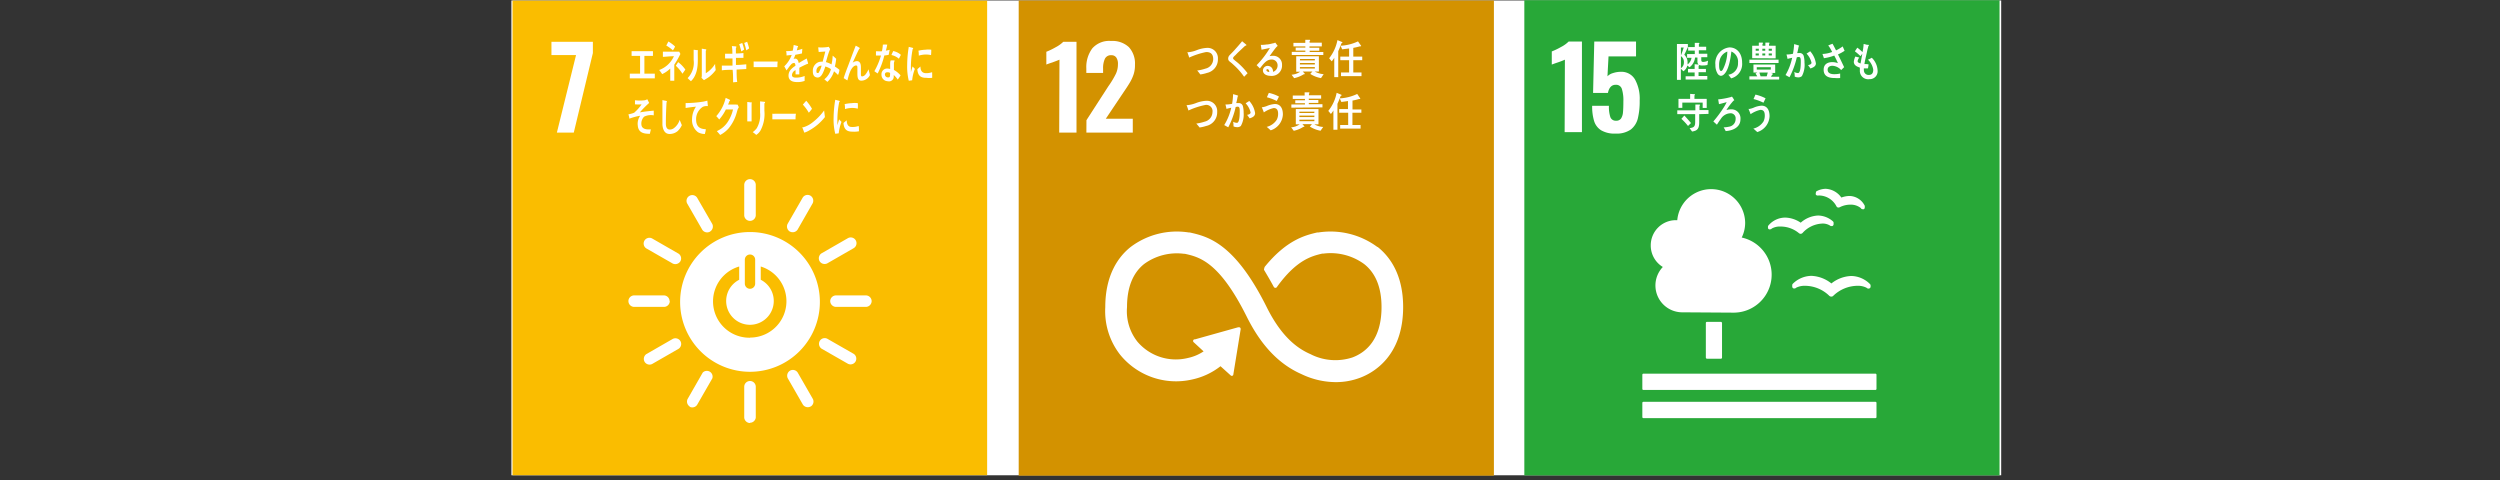 <svg id="レイヤー_1" data-name="レイヤー 1" xmlns="http://www.w3.org/2000/svg" viewBox="0 0 377.1 72.44"><rect x="0" y="0" width="377.1" height="72.44" fill="#333333" stroke="none"/><defs><style>.cls-1{fill:#fff;}.cls-2{fill:#d39200;}.cls-3{fill:#28a838;}.cls-4{fill:#fabd00;}</style></defs><rect class="cls-1" x="77.14" y="0.07" width="224.72" height="71.62"/><rect class="cls-2" x="153.66" y="0.07" width="71.68" height="71.68"/><path class="cls-1" d="M159.81,9q-.18.09-1.08.42c-.47.15-.77.26-.9.32V7.81a10.81,10.81,0,0,0,1.4-.68,4.76,4.76,0,0,0,1.15-.82h2V20h-2.61Z"/><path class="cls-1" d="M163.88,18.13l3.3-5.11.21-.3a13.6,13.6,0,0,0,.94-1.61,3.39,3.39,0,0,0,.3-1.43,1.66,1.66,0,0,0-.25-1,.85.85,0,0,0-.72-.35,1,1,0,0,0-1,.54,3.39,3.39,0,0,0-.27,1.49V11h-2.53V10.3a4.72,4.72,0,0,1,.9-3,3.39,3.39,0,0,1,2.82-1.12,3.64,3.64,0,0,1,2.7.93,3.66,3.66,0,0,1,.92,2.66A4.44,4.44,0,0,1,171,11.2a6.35,6.35,0,0,1-.56,1.23c-.21.36-.54.87-1,1.54l-2.64,3.94h4.07V20h-7Z"/><path class="cls-1" d="M207.78,37.27a11.87,11.87,0,0,0-8.94-2.2l-.18,0c-1.78.42-4.61,1.12-7.93,5.23a.18.18,0,0,1,0,.07l0,.05a.31.31,0,0,0-.06.16.33.33,0,0,0,0,.14l.08.13c.41.69.94,1.59,1.38,2.41,0,0,0,0,0,0a.29.29,0,0,0,.25.16.33.33,0,0,0,.2-.08l.06-.09c2.94-4.07,5.25-4.63,6.82-5l.19,0a8.58,8.58,0,0,1,6.12,1.58c1.74,1.37,2.62,3.55,2.62,6.49,0,4.92-2.39,6.85-4.4,7.6a8.25,8.25,0,0,1-6.12-.4l-.13-.07c-1.71-.74-4.27-2.29-6.67-7.12-4.85-9.73-8.91-10.65-11.59-11.26l-.14,0a11.57,11.57,0,0,0-8.8,2.19c-1.75,1.39-3.82,4.09-3.82,9.07a10.7,10.7,0,0,0,2.22,7.15,10.86,10.86,0,0,0,10.89,3.76,10.45,10.45,0,0,0,4.27-2l1.53,1.38a.24.24,0,0,0,.35,0,.23.23,0,0,0,.06-.16v0l1.1-6.78v-.08a.27.27,0,0,0-.08-.18.27.27,0,0,0-.16-.06h-.12l-6.5,1.82-.11,0a.33.33,0,0,0-.13.07.26.26,0,0,0,0,.36l.08.07L181.55,53a6.76,6.76,0,0,1-2.38,1,7.6,7.6,0,0,1-7.6-2.46l0,0A7.4,7.4,0,0,1,170,46.33c0-2.94.86-5.13,2.57-6.5a8.36,8.36,0,0,1,6-1.55l.14,0c2.2.49,5.21,1.18,9.36,9.51,2.16,4.33,4.86,7.16,8.26,8.65a12,12,0,0,0,5.17,1.2,10.23,10.23,0,0,0,3.6-.64c2-.73,6.55-3.24,6.55-10.69,0-5-2.1-7.68-3.87-9.08"/><path class="cls-1" d="M182.06,11a5.37,5.37,0,0,1-1,.23c-.16-.2-.31-.41-.48-.59a6.86,6.86,0,0,0,1.25-.29A1.49,1.49,0,0,0,183,8.93c0-.81-.42-1.08-1.06-1.08a11.36,11.36,0,0,0-2.57.84c0-.09-.26-.78-.26-.81s.08,0,.11,0a4.57,4.57,0,0,0,1.31-.32,4.93,4.93,0,0,1,1.6-.34,1.56,1.56,0,0,1,1.58,1.68A2.08,2.08,0,0,1,182.06,11Z"/><path class="cls-1" d="M187.66,11.58a10.08,10.08,0,0,0-1.58-1.79,5.72,5.72,0,0,0-.46-.4,1.43,1.43,0,0,1-.26-.23.51.51,0,0,1-.1-.34.73.73,0,0,1,.24-.52c.25-.27.52-.52.76-.8s.75-.83,1.1-1.28l.46.38.18.15a.11.11,0,0,1,0,.06c0,.08-.11.1-.17.08l-1.06,1c-.15.14-.28.29-.43.44a2,2,0,0,0-.21.2.38.38,0,0,0-.13.25.22.22,0,0,0,.1.18c.22.21.47.39.69.58a10.57,10.57,0,0,1,1.4,1.51C188,11.22,187.85,11.41,187.66,11.58Z"/><path class="cls-1" d="M191.64,11.44c-.44,0-1.14-.18-1.14-.83a.71.71,0,0,1,.75-.67.78.78,0,0,1,.73.56,1.27,1.27,0,0,1,.05.34,1,1,0,0,0,.68-.92.87.87,0,0,0-.92-.94c-.8,0-1.26.74-1.75,1.34l-.49-.49a13.08,13.08,0,0,0,2-2.6c-.42.1-.84.18-1.26.27l-.11-.73h.16a5.36,5.36,0,0,0,.7-.06c.32,0,.65-.1,1-.18.11,0,.22-.07.33-.1l.36.49-.16.14a4.62,4.62,0,0,0-.34.41c-.25.33-.49.67-.73,1a2,2,0,0,1,.48-.05,1.31,1.31,0,0,1,1.4,1.38A1.55,1.55,0,0,1,191.64,11.44Zm-.45-1c-.1,0-.16,0-.16.16s.3.26.43.26C191.44,10.68,191.38,10.44,191.19,10.44Z"/><path class="cls-1" d="M199.26,11.78a4.41,4.41,0,0,1-1.62-.63l.32-.36h-1.45l.31.33a.08.08,0,0,1-.07.08l-.09,0a4.44,4.44,0,0,1-1.45.59l-.39-.52a2.51,2.51,0,0,0,1.29-.45h-.59V8.49h3.42v2.3h-.63a3.31,3.31,0,0,0,1.35.4ZM194.85,8.3V7.82h2.05V7.63h-1.46V7.18h1.46V7h-1.8V6.47h1.79V6l.65,0a.09.09,0,0,1,.09.08.12.12,0,0,1-.09.1v.26h1.84V7h-1.86v.2H199v.45h-1.45v.19h2.06V8.3Zm3.48.6h-2.24v.21h2.24Zm0,.6h-2.25v.22h2.25Zm0,.62h-2.25v.22h2.25Z"/><path class="cls-1" d="M202.35,6.52c-.15.4-.31.81-.49,1.2v3.91h-.6V8.71a2.41,2.41,0,0,1-.39.54l-.38-.46a6.37,6.37,0,0,0,1.25-2.74l.7.29a.08.08,0,0,1,.05.07C202.49,6.48,202.39,6.51,202.35,6.52Zm1.78,2.56v1.85h1.24v.55h-3.09v-.55h1.22V9.08h-1.33V8.54h1.33V7.31l-1.05.13-.24-.54a7,7,0,0,0,2.63-.66l.48.68a.09.09,0,0,1-.09.07l-.1,0c-.33.09-.65.17-1,.23V8.54h1.35v.54Z"/><path class="cls-1" d="M181.94,19a5.58,5.58,0,0,1-1,.23,7,7,0,0,0-.49-.59,7,7,0,0,0,1.26-.29,1.51,1.51,0,0,0,1.18-1.44.94.94,0,0,0-1.06-1.08,11.36,11.36,0,0,0-2.57.84c0-.09-.27-.78-.27-.81s.08,0,.12,0a5,5,0,0,0,1.31-.32,4.93,4.93,0,0,1,1.6-.34,1.56,1.56,0,0,1,1.58,1.68A2.09,2.09,0,0,1,181.94,19Z"/><path class="cls-1" d="M187.17,19a.8.8,0,0,1-.59.18,1.17,1.17,0,0,1-.52-.12c0-.24,0-.47-.06-.7a1.19,1.19,0,0,0,.58.17c.42,0,.42-1.39.42-1.73s0-.71-.3-.71a1.67,1.67,0,0,0-.31.05,12.27,12.27,0,0,1-1.12,3.06c-.21-.1-.4-.23-.61-.33a8.49,8.49,0,0,0,1.06-2.62q-.36.07-.72.18c0-.08-.15-.65-.15-.67a0,0,0,0,1,0,0H185a4.93,4.93,0,0,0,.85-.1A10.54,10.54,0,0,0,186,14.2l.5.14.2.07s.06,0,.06.06a.1.1,0,0,1-.07.08c-.06.35-.13.7-.22,1,.11,0,.21,0,.32,0a.63.63,0,0,1,.7.52,3.66,3.66,0,0,1,.1.94A3.54,3.54,0,0,1,187.17,19Zm1.31-1.17-.37-.51c.15,0,.53-.12.53-.35a3,3,0,0,0-.75-1.39l.55-.35a3.49,3.49,0,0,1,.88,1.83C189.32,17.59,188.8,17.75,188.48,17.86Z"/><path class="cls-1" d="M191.67,19.66c-.2-.18-.39-.36-.6-.52a2.51,2.51,0,0,0,1.51-1.07,1.88,1.88,0,0,0,.21-.91c0-.54-.18-.86-.67-.86a4.37,4.37,0,0,0-1.49.66c0-.09-.29-.73-.29-.78s.06,0,.08,0a3.54,3.54,0,0,0,.65-.18,3.78,3.78,0,0,1,1.23-.31c.84,0,1.21.66,1.21,1.58A2.64,2.64,0,0,1,191.67,19.66Zm.91-4.43a8,8,0,0,0-1.48-.56l.29-.66a5.75,5.75,0,0,1,1.53.56C192.81,14.79,192.71,15,192.58,15.23Z"/><path class="cls-1" d="M199.19,19.72a4.37,4.37,0,0,1-1.61-.63l.32-.37h-1.45l.31.34a.08.08,0,0,1-.07.08l-.1,0a4.3,4.3,0,0,1-1.44.59l-.39-.52a2.61,2.61,0,0,0,1.29-.46h-.59v-2.3h3.42v2.3h-.63a3,3,0,0,0,1.34.4Zm-4.4-3.48v-.48h2.05v-.19h-1.46v-.45h1.46v-.2H195v-.51h1.79v-.48l.65,0a.08.08,0,0,1,.08.08.11.11,0,0,1-.08.1v.26h1.84v.51h-1.86v.2h1.44v.45h-1.44v.19h2.06v.48Zm3.48.6H196v.21h2.24Zm0,.6H196v.22h2.25Zm0,.61H196v.23h2.25Z"/><path class="cls-1" d="M202.23,14.46c-.15.4-.31.81-.49,1.2v3.91h-.61V16.65a2.29,2.29,0,0,1-.38.54l-.39-.46A6.28,6.28,0,0,0,201.62,14l.7.29a.09.09,0,0,1,.05.07C202.37,14.42,202.27,14.45,202.23,14.46ZM204,17v1.85h1.23v.55h-3.08v-.55h1.21V17H202v-.55h1.33V15.24c-.34.06-.7.1-1,.14l-.24-.54a6.86,6.86,0,0,0,2.63-.67l.47.69a.08.08,0,0,1-.08.07.18.18,0,0,1-.1,0,8.9,8.9,0,0,1-1,.24v1.34h1.34V17Z"/><rect class="cls-3" x="229.93" y="0.03" width="71.68" height="71.68"/><path class="cls-1" d="M236.05,9a11.17,11.17,0,0,1-1.08.42c-.48.16-.77.27-.9.32V7.76a10.53,10.53,0,0,0,1.39-.67,4.58,4.58,0,0,0,1.16-.83h2V19.93h-2.61Z"/><path class="cls-1" d="M241.51,19.65a2.53,2.53,0,0,1-1.06-1.41,7.67,7.67,0,0,1-.29-2.28h2.53a5.06,5.06,0,0,0,.22,1.72.86.86,0,0,0,.86.53.85.85,0,0,0,.75-.34,2,2,0,0,0,.29-.92q.06-.59.06-1.68a5.73,5.73,0,0,0-.23-1.86.9.9,0,0,0-.93-.62q-.92,0-1.17,1.23H240.3l.18-7.76h6.3V8.51h-4.15l-.16,3a1.81,1.81,0,0,1,.81-.48,3.88,3.88,0,0,1,1.24-.2A2.35,2.35,0,0,1,246.63,12a6,6,0,0,1,.7,3.17,10.81,10.81,0,0,1-.28,2.7A3.06,3.06,0,0,1,246,19.53a3.71,3.71,0,0,1-2.29.62A4,4,0,0,1,241.51,19.65Z"/><rect class="cls-1" x="257.31" y="48.55" width="2.44" height="5.56" rx="0.16"/><path class="cls-1" d="M282.89,56.36h-35a.17.17,0,0,0-.16.17v2.14a.16.16,0,0,0,.16.15h35a.16.16,0,0,0,.16-.15V56.53a.17.17,0,0,0-.16-.17"/><path class="cls-1" d="M282.89,60.61h-35a.16.16,0,0,0-.16.16v2.14a.16.16,0,0,0,.16.16h35a.16.16,0,0,0,.16-.16V60.77a.16.16,0,0,0-.16-.16"/><path class="cls-1" d="M276.24,42.75a5.15,5.15,0,0,0-3-1.14,4.07,4.07,0,0,0-2.81,1.19.31.31,0,0,0-.09.22v.19a.31.31,0,0,0,.1.24.29.29,0,0,0,.25.06l.06,0a.42.42,0,0,0,.18-.11,2.84,2.84,0,0,1,1.4-.29,5.3,5.3,0,0,1,3.6,1.51l0,0a.43.43,0,0,0,.31.12.38.38,0,0,0,.29-.12l0,0a5.33,5.33,0,0,1,3.61-1.51,2.84,2.84,0,0,1,1.4.29.56.56,0,0,0,.2.12.43.43,0,0,0,.2,0,.29.29,0,0,0,.22-.28v-.17a.31.31,0,0,0-.09-.22,4.07,4.07,0,0,0-2.84-1.22,5.11,5.11,0,0,0-3,1.14"/><path class="cls-1" d="M274.07,28.81a.29.29,0,0,0-.16.18l0,.12a.3.3,0,0,0,0,.26.31.31,0,0,0,.22.12s0,0,0,0a.31.31,0,0,0,.17,0,.82.82,0,0,1,.22,0,3,3,0,0,1,2.49,1.63l0,0a.35.35,0,0,0,.22.18l.11,0a.35.35,0,0,0,.18-.05h0a3.55,3.55,0,0,1,1.56-.38,2.42,2.42,0,0,1,1.6.51.33.33,0,0,0,.11.13l.12.05h.08a.35.35,0,0,0,.14,0,.38.38,0,0,0,.15-.18l0-.11s0,0,0-.08a.33.33,0,0,0,0-.15A2.64,2.64,0,0,0,279,29.56a3.68,3.68,0,0,0-1.25.24,3.06,3.06,0,0,0-2.36-1.32,2.92,2.92,0,0,0-1.31.33"/><path class="cls-1" d="M266.68,34.19v.16a.25.25,0,0,0,.14.23.28.28,0,0,0,.23,0l.05,0a.36.36,0,0,0,.16-.11,2.49,2.49,0,0,1,1.33-.3,4.32,4.32,0,0,1,2.76,1l0,0a.43.43,0,0,0,.27.1h0a.43.43,0,0,0,.28-.13l0,0a4.23,4.23,0,0,1,3.07-1.42A2.09,2.09,0,0,1,276,34a.52.52,0,0,0,.18.1.54.54,0,0,0,.13,0h.07a.3.3,0,0,0,.2-.3V33.6a.28.28,0,0,0-.1-.21,3.47,3.47,0,0,0-2.24-.88,4.22,4.22,0,0,0-2.62,1.08,4.38,4.38,0,0,0-2.33-.77A3.34,3.34,0,0,0,266.76,34a.27.27,0,0,0-.08.22"/><path class="cls-1" d="M249,37a3.79,3.79,0,0,1,3.79-3.79H253a5.13,5.13,0,0,1,10.24.39,5,5,0,0,1-.52,2.23,5.73,5.73,0,0,1-1.25,11.33l-7.65-.05h0a4.05,4.05,0,0,1-3-6.84A3.78,3.78,0,0,1,249,37Z"/><path class="cls-1" d="M261.13,11.82c-.15-.18-.28-.37-.43-.55a1.7,1.7,0,0,0,1.46-1.78,1.66,1.66,0,0,0-1-1.72c-.13,1.09-.39,2.82-1.14,3.47a.69.69,0,0,1-.45.2.71.71,0,0,1-.51-.37,2.42,2.42,0,0,1-.31-1.29,2.38,2.38,0,0,1,2.12-2.63c1.06,0,1.91.82,1.91,2.29A2.24,2.24,0,0,1,261.13,11.82Zm-1.69-2.9a2.76,2.76,0,0,0-.13.86c0,.26,0,.93.31.93.1,0,.18-.12.24-.2a6.06,6.06,0,0,0,.69-2.73A1.84,1.84,0,0,0,259.44,8.92Z"/><path class="cls-1" d="M263.88,12v-.49h1.18a3.54,3.54,0,0,0-.26-.41l.26-.16h-.57V9.73h3.28V11h-.62l.23.09s.05,0,.05.07-.07.09-.11.09l-.18.32h1.23V12Zm0-2.5V9h4.4v.5Zm.42-.72V6.9h1V6.43l.56,0a.09.09,0,0,1,.08.08.12.12,0,0,1-.09.1V6.9h.44V6.43l.55,0a.08.08,0,0,1,.08.08.11.11,0,0,1-.08.1V6.9h1V8.8Zm1-1.43h-.47v.3h.47Zm0,.71h-.48v.31h.48Zm1.81,2.08h-2.12v.36h2.12Zm-1.72.8c.05.19.12.38.17.57h.93l.16-.57Zm.88-3.59h-.44v.3h.44Zm0,.71h-.44v.31h.44Zm1-.71h-.48v.3h.48Zm0,.71h-.48v.31h.48Z"/><path class="cls-1" d="M271.8,11.48a.8.8,0,0,1-.59.19,1.11,1.11,0,0,1-.5-.12c0-.24,0-.47-.07-.7a1.21,1.21,0,0,0,.57.17c.42,0,.42-1.38.42-1.72s0-.7-.29-.7a1.06,1.06,0,0,0-.31.05,12.64,12.64,0,0,1-1.1,3c-.21-.1-.4-.23-.6-.33a8.69,8.69,0,0,0,1-2.6,5.94,5.94,0,0,0-.7.17c0-.08-.15-.65-.15-.67s0,0,0,0h.14a4.85,4.85,0,0,0,.83-.11,11.88,11.88,0,0,0,.18-1.46l.48.14.21.07s.06,0,.06.06a.1.1,0,0,1-.07.08c-.06.35-.13.7-.22,1l.31,0a.63.63,0,0,1,.69.52,3.63,3.63,0,0,1,.1.93A3.55,3.55,0,0,1,271.8,11.48Zm1.28-1.15c-.11-.18-.23-.34-.36-.52.15,0,.53-.11.53-.34a2.92,2.92,0,0,0-.75-1.38l.55-.36a3.58,3.58,0,0,1,.86,1.83C273.91,10.05,273.4,10.22,273.08,10.33Z"/><path class="cls-1" d="M277.24,8.21c.32.63.62,1.28.93,1.92l-.45.44a1.93,1.93,0,0,0-1.32-.65c-.31,0-.72.14-.72.59,0,.62.65.68,1,.68a3.8,3.8,0,0,0,.89-.1c0,.23,0,.45,0,.68a5.49,5.49,0,0,1-.81,0c-.72,0-1.68-.14-1.68-1.25,0-.9.68-1.15,1.31-1.15a2.45,2.45,0,0,1,.84.16c-.09-.22-.19-.43-.29-.64l-.26-.51a7.16,7.16,0,0,1-1.56.4c-.07-.22-.15-.43-.22-.64a4.58,4.58,0,0,0,1.46-.3,6.16,6.16,0,0,0-.5-.87.1.1,0,0,1-.07-.08.06.06,0,0,1,.05-.06c.19-.09.39-.16.58-.23.19.32.35.65.53,1a5.69,5.69,0,0,0,1-.6l.29.66A6.23,6.23,0,0,1,277.24,8.21Z"/><path class="cls-1" d="M256.31,17.22V18.4c0,1-.26,1.32-1.08,1.44l-.37-.51c.59-.09.84-.18.84-.94,0-.39,0-.78,0-1.17H253v-.58h2.73v-.87l.62,0a.08.08,0,0,1,.09.08.12.12,0,0,1-.09.1v.65h1.36v.58Zm.52-.94v-.8h-3.07v.79h-.58V14.91h1.76v-.75l.65.05a.07.07,0,0,1,.08.08.11.11,0,0,1-.08.09v.53h1.85v1.37ZM254.62,19a8,8,0,0,0-1-1.07c.15-.16.29-.34.45-.5.34.36.67.74,1,1.13Z"/><path class="cls-1" d="M260.3,19.77a2.69,2.69,0,0,0-.28-.5s0,0,0-.06,0,0,0,0a4.17,4.17,0,0,0,.78-.1,1.15,1.15,0,0,0,1-1.17.76.76,0,0,0-.86-.85,1.78,1.78,0,0,0-1.38.86c-.21.28-.4.57-.58.86l-.54-.49A18.28,18.28,0,0,0,260,16.22a5.9,5.9,0,0,0,.45-.82l-.41.12c-.25.06-.5.14-.75.19l-.12-.72a11.26,11.26,0,0,0,1.72-.3,1.52,1.52,0,0,0,.36-.12,4.22,4.22,0,0,1,.34.53c0,.06-.07.08-.1.08a10.54,10.54,0,0,0-1.08,1.42,2.69,2.69,0,0,1,.69-.11,1.36,1.36,0,0,1,1.43,1.5C262.53,19.3,261.21,19.72,260.3,19.77Z"/><path class="cls-1" d="M265.07,19.92c-.2-.17-.39-.36-.6-.52A2.52,2.52,0,0,0,266,18.33a2,2,0,0,0,.2-.9c0-.55-.17-.86-.66-.86a4.29,4.29,0,0,0-1.49.66c0-.1-.29-.73-.29-.79s.05,0,.07,0a3.16,3.16,0,0,0,.65-.18,3.55,3.55,0,0,1,1.23-.32c.84,0,1.21.67,1.21,1.59A2.61,2.61,0,0,1,265.07,19.92Zm.92-4.43a7.21,7.21,0,0,0-1.49-.55c.1-.22.2-.44.29-.67a6.12,6.12,0,0,1,1.53.56C266.21,15.06,266.11,15.28,266,15.49Z"/><path class="cls-1" d="M257.55,9.8a3,3,0,0,1-.73.08,1.12,1.12,0,0,1-.51-.08.1.1,0,0,1-.09.11v.49h1.1v.49h-1.11v.57h1.32V12h-3.27v-.5h1.36v-.57h-1V10.4h1V9.68l.6.06a.58.58,0,0,1-.18-.48V8.68h-.36a2.09,2.09,0,0,1-.83,1.47l-.34-.27a1.38,1.38,0,0,1-.59.87l-.38-.39v1.69h-.59V6.64h1.65v.48c-.18.38-.35.76-.54,1.14a1.54,1.54,0,0,1,.49,1.23,1.64,1.64,0,0,1,0,.23,1.52,1.52,0,0,0,.6-1h-.67V8.16h1.16V7.63h-1V7.1h1V6.47l.62,0a.08.08,0,0,1,.08.07.11.11,0,0,1-.08.11v.4h1.1v.53h-1.11v.53h1.28v.52h-.91V9c0,.29.09.34.31.34a1.75,1.75,0,0,0,.71-.19Zm-4-2.63V8.38c.15-.4.3-.8.42-1.21Zm0,1.28v1.83A1,1,0,0,0,254,9.4,1.07,1.07,0,0,0,253.53,8.45Z"/><path class="cls-1" d="M282,11.94a1.26,1.26,0,0,1-1.46-1.3c0-.15,0-.29,0-.44-.38-.14-.9-.31-.91-.88a2.4,2.4,0,0,1,.23-.79c.2.05.4.11.6.15a1.14,1.14,0,0,0-.26.54c0,.22.3.31.45.35.08-.49.18-1,.26-1.46-.1.12-.18.24-.27.36a9.66,9.66,0,0,0-.85-.73c.12-.18.24-.37.37-.55a7.23,7.23,0,0,1,.78.67,7.28,7.28,0,0,0,.17-1.23,4.77,4.77,0,0,1,.51.13l.21,0a.08.08,0,0,1,.07.08.23.23,0,0,1-.1.16c0,.14-.06.28-.1.42-.06.29-.12.58-.19.87-.1.45-.21.91-.28,1.37.21,0,.42,0,.63.06l-.09.59a4.21,4.21,0,0,1-.62,0,1.18,1.18,0,0,0,0,.27.69.69,0,0,0,.76.72c.45,0,.65-.28.65-.79A2.62,2.62,0,0,0,281.76,9a3.92,3.92,0,0,0,.58-.29,2.88,2.88,0,0,1,.88,2A1.18,1.18,0,0,1,282,11.94Z"/><rect class="cls-4" x="77.31" y="0.09" width="71.59" height="71.59"/><path class="cls-1" d="M86.89,8.31H83.18v-2h6.25V8L86.55,20H84Z"/><path class="cls-1" d="M113.13,35a10.54,10.54,0,1,0,10.54,10.54A10.54,10.54,0,0,0,113.13,35m-.78,4.17a.78.78,0,0,1,1.56,0v3.61a.78.78,0,0,1-1.56,0Zm.78,11.77A5.48,5.48,0,0,1,111.5,40.2v2a3.59,3.59,0,1,0,3.25,0v-2a5.48,5.48,0,0,1-1.62,10.72"/><path class="cls-1" d="M101,45.42a.87.87,0,0,0-.81-.86H95.6a.87.87,0,0,0-.81.86.88.88,0,0,0,.81.87h4.62a.88.88,0,0,0,.81-.87"/><path class="cls-1" d="M131.48,45.42a.88.88,0,0,0-.81-.86h-4.62a.88.88,0,0,0-.82.86.89.89,0,0,0,.82.87h4.62a.89.89,0,0,0,.81-.87"/><path class="cls-1" d="M113.13,63.77A.89.89,0,0,0,114,63V58.34a.87.87,0,0,0-1.74,0V63a.89.89,0,0,0,.87.81"/><path class="cls-1" d="M129.05,54.53a.87.87,0,0,0-.27-1.15l-4-2.29a.87.87,0,0,0-1.13.34.89.89,0,0,0,.27,1.16l4,2.29a.87.87,0,0,0,1.13-.35"/><path class="cls-1" d="M104,61.34a.87.87,0,0,0,1.15-.27l2.3-4A.87.87,0,0,0,106,56.2l-2.29,4a.88.88,0,0,0,.35,1.13"/><path class="cls-1" d="M122.28,61.32a.87.87,0,0,0,.34-1.13l-2.3-4a.87.87,0,0,0-1.15-.28.89.89,0,0,0-.35,1.14l2.3,4a.89.89,0,0,0,1.16.26"/><path class="cls-1" d="M97.23,54.57a.87.87,0,0,0,1.13.34l4-2.3a.87.87,0,0,0,.28-1.15.89.89,0,0,0-1.14-.35l-4,2.3a.88.88,0,0,0-.27,1.16"/><path class="cls-1" d="M113.13,33.32a.88.88,0,0,0,.87-.81V27.89a.87.87,0,0,0-1.74,0v4.62a.88.88,0,0,0,.87.81"/><path class="cls-1" d="M102.63,39.41a.87.87,0,0,0-.28-1.15l-4-2.3a.87.87,0,0,0-.86,1.51l4,2.29a.9.9,0,0,0,1.14-.35"/><path class="cls-1" d="M119.14,34.92a.89.89,0,0,0,1.16-.27l2.29-4a.89.89,0,0,0-.35-1.14.87.87,0,0,0-1.15.28l-2.3,4a.9.9,0,0,0,.35,1.14"/><path class="cls-1" d="M107.1,34.93a.89.89,0,0,0,.35-1.13l-2.31-4a.87.87,0,0,0-1.5.87l2.3,4a.88.88,0,0,0,1.16.27"/><path class="cls-1" d="M123.62,39.39a.9.9,0,0,0,1.14.35l4-2.3a.87.87,0,0,0-.87-1.51l-4,2.3a.9.9,0,0,0-.27,1.16"/><path class="cls-1" d="M95,11.82v-.71h1.55V8.43H95.27V7.72h3.22v.71H97.2v2.68h1.57v.71Z"/><path class="cls-1" d="M101.71,9.75v.74c0,.56,0,1.13,0,1.69h-.61V10.34a4.44,4.44,0,0,1-1.22.84,5.79,5.79,0,0,0-.45-.62,3.9,3.9,0,0,0,2.22-2.08c-.55,0-1.11.07-1.66.1l0-.79c.71,0,1.43,0,2.14,0a1.75,1.75,0,0,0,.32,0l.18.35A12.92,12.92,0,0,1,101.71,9.75ZM101.5,7.6a5.14,5.14,0,0,0-1-.73l.32-.61a5.51,5.51,0,0,1,1,.75C101.76,7.21,101.63,7.41,101.5,7.6Zm1.44,3.52a5.72,5.72,0,0,0-1-1.2l.35-.55a4.89,4.89,0,0,1,1.09,1.13Z"/><path class="cls-1" d="M105.25,7.75c0,1.42.13,2.74-.56,3.92a2.71,2.71,0,0,1-.47.58c-.16-.14-.39-.36-.5-.47a3.28,3.28,0,0,0,.91-2.73c0-.51,0-1,0-1.55l.64.08s0,0,0,.07A.12.12,0,0,1,105.25,7.75ZM107,11.57c-.26.2-.54.35-.81.52a4.27,4.27,0,0,1-.38-.36,1.27,1.27,0,0,0,.05-.34v-.84c0-1.07,0-2.15,0-3.21l.67.11s0,0,0,.08a.15.15,0,0,1-.07.12c0,.3,0,.59,0,.88,0,.84,0,1.69,0,2.52a4.14,4.14,0,0,0,1.12-1c.1-.13.19-.27.29-.41s0,0,0,0,0,.07,0,.08c0,.29.05.56.09.85A5.32,5.32,0,0,1,107,11.57Z"/><path class="cls-1" d="M111.11,10.49c0,.63,0,1.24.09,1.87l-.62.06c0-.64,0-1.26-.07-1.89-.54,0-1.08,0-1.63.08,0-.24,0-.47,0-.71l.37,0c.42,0,.83,0,1.24,0,0-.36,0-.72,0-1.08-.38,0-.74,0-1.12,0,0-.23,0-.47,0-.71.36,0,.73,0,1.1,0,0-.39,0-.77-.08-1.16L111,7a.09.09,0,0,1,.08.1.15.15,0,0,1-.08.12c0,.28,0,.56,0,.85A11.32,11.32,0,0,0,112.14,8v.73c-.38,0-.76,0-1.13,0,0,.36,0,.71,0,1.07.52,0,1-.05,1.56-.1,0,.24,0,.48,0,.71C112.12,10.44,111.61,10.47,111.11,10.49Zm.71-2.73a9.78,9.78,0,0,0-.32-1.09l.46-.19a8.86,8.86,0,0,1,.29,1Zm.75-.16a11.38,11.38,0,0,0-.31-1.12l.44-.18a8.89,8.89,0,0,1,.3,1Z"/><path class="cls-1" d="M117.26,10.13c-.3,0-.53,0-.77,0s-2.15,0-2.81,0c0-.25,0-.57,0-.76s0-.1.07-.09l.3,0c.31,0,.65,0,1,0l2.25,0C117.27,9.55,117.26,9.87,117.26,10.13Z"/><path class="cls-1" d="M121.87,9.63a.11.11,0,0,1-.07,0c-.32.13-.94.43-1.23.59v1H120a2.62,2.62,0,0,0,0-.29v-.35a.88.88,0,0,0-.54.75c0,.25.2.38.61.38a3.41,3.41,0,0,0,1.3-.25l0,.74a3,3,0,0,1-1.12.18c-.87,0-1.31-.33-1.31-1a1.38,1.38,0,0,1,.37-.91,3.12,3.12,0,0,1,.67-.54c0-.29-.08-.43-.21-.43a.6.6,0,0,0-.45.24,4.12,4.12,0,0,0-.35.43l-.33.45L118.3,10a4.51,4.51,0,0,0,1.12-1.71l-.78.08c0-.24,0-.46-.07-.66a7,7,0,0,0,1-.06,6.72,6.72,0,0,0,.15-.87l.6.16a.08.08,0,0,1,.06.08.11.11,0,0,1-.07.09c0,.11-.07.27-.12.49a6,6,0,0,0,.83-.24l-.05.7c-.25.06-.58.13-1,.2a4.11,4.11,0,0,1-.27.63.76.76,0,0,1,.25-.05c.27,0,.45.22.53.68.36-.23.77-.46,1.21-.7l.2.71S121.9,9.63,121.87,9.63Z"/><path class="cls-1" d="M126.41,11.31a7.92,7.92,0,0,0-.61-.56,3.52,3.52,0,0,1-1,1.6l-.46-.39a2.83,2.83,0,0,0,1-1.53,2.87,2.87,0,0,0-.85-.4c-.07.22-.14.44-.23.66-.21.52-.49,1.06-1,1s-.67-.46-.65-1a1.36,1.36,0,0,1,.9-1.33,1.63,1.63,0,0,1,.58-.05c.11-.44.29-1.07.4-1.54l-1,.07-.07-.7h0a6.21,6.21,0,0,0,1.62-.08c0,.11.12.22.18.34a9.53,9.53,0,0,0-.38,1.06c-.09.31-.17.61-.26.91a2.94,2.94,0,0,1,.84.35,6.46,6.46,0,0,0,.18-1.33c.18.16.36.31.53.48a7.2,7.2,0,0,1-.2,1.16,6.33,6.33,0,0,1,.69.5C126.6,10.82,126.51,11.07,126.41,11.31Zm-3.26-.61c0,.16,0,.31.17.31s.14,0,.2-.11a3.68,3.68,0,0,0,.41-1A.77.77,0,0,0,123.15,10.7Z"/><path class="cls-1" d="M129.92,12.17c-.63,0-.59-.74-.59-1.33v-.58c0-.18,0-.38-.17-.38l-.13,0c-.71.24-1,1.47-1.21,2.25l-.56-.34c.19-.61.41-1.2.64-1.79l.75-2c.15-.37.28-.75.43-1.11a5.82,5.82,0,0,1,.6.34.07.07,0,0,1,0,.06.09.09,0,0,1-.08.08c-.32.62-.61,1.28-.9,1.92l-.09.17a1.23,1.23,0,0,1,.64-.24c.46,0,.61.4.61.93,0,.32,0,.63,0,1,0,.16,0,.38.18.38a.77.77,0,0,0,.54-.34,3,3,0,0,0,.42-.74c.08.29.16.58.22.87A1.45,1.45,0,0,1,129.92,12.17Z"/><path class="cls-1" d="M134.05,8.27a5,5,0,0,1-.66.1,12.26,12.26,0,0,1-1,2.71c-.17-.1-.33-.22-.5-.34a10.87,10.87,0,0,0,1-2.37,6.43,6.43,0,0,1-.76,0c0-.21,0-.42,0-.64l.25,0a3.5,3.5,0,0,0,.65,0,6.35,6.35,0,0,0,.14-1,5.83,5.83,0,0,1,.66,0,6.93,6.93,0,0,1-.21.91,4.35,4.35,0,0,0,.58-.13ZM135.42,12a4.07,4.07,0,0,0-.61-.69,1.27,1.27,0,0,1,0,.2.71.71,0,0,1-.86.75,1.24,1.24,0,0,1-.46-.11,1,1,0,0,1-.53-.93.85.85,0,0,1,.92-.88,1.68,1.68,0,0,1,.39.07c0-.3,0-.58,0-.87a1.56,1.56,0,0,1,.08-.43l.44,0s.17,0,.16.06v0a.84.84,0,0,0-.11.38c0,.33,0,.67,0,1a3.64,3.64,0,0,1,1,.82A6.1,6.1,0,0,1,135.42,12Zm-1.16-1a.67.67,0,0,0-.34-.1c-.18,0-.41,0-.44.32a.46.46,0,0,0,.44.46c.18,0,.31,0,.33-.29S134.26,11.16,134.26,11Zm1.33-2.14a2.51,2.51,0,0,0-1.13-.56l.27-.6a2.48,2.48,0,0,1,1.16.57Z"/><path class="cls-1" d="M102.2,19.79a1.91,1.91,0,0,1-1.2.42c-.64,0-1-.5-1.08-1.37,0-.12,0-.23,0-.35,0-.33,0-.66,0-1,0-.8,0-1.6,0-2.39l.43.09a.55.55,0,0,1,.17.05.1.1,0,0,1,.08.09.14.14,0,0,1-.06.11c-.06,1.07-.1,2.15-.1,3.22,0,.55.18.88.6.88a1,1,0,0,0,.57-.18,2.43,2.43,0,0,0,.91-1.28l.33.8A2.81,2.81,0,0,1,102.2,19.79Z"/><path class="cls-1" d="M106.68,16h-.05a1.46,1.46,0,0,0-.61.11A2.21,2.21,0,0,0,105,18c0,1.28.77,1.46,1.46,1.49,0,.23-.08.48-.14.72h-.09a2.14,2.14,0,0,1-.94-.26,2.29,2.29,0,0,1-.9-2,3.4,3.4,0,0,1,.59-1.86c-.52.05-1,.11-1.56.2,0-.25,0-.49,0-.74a18.24,18.24,0,0,0,2.66-.22,6.23,6.23,0,0,0,.62-.15c0,.09.07.7.07.75A.06.06,0,0,1,106.68,16Z"/><path class="cls-1" d="M111.28,16.47c-.08.25-.14.5-.22.74a6.32,6.32,0,0,1-1.15,2.15,4.5,4.5,0,0,1-1.28,1c-.16-.2-.33-.39-.5-.58a4.74,4.74,0,0,0,.75-.44,4,4,0,0,0,.81-.83,5.76,5.76,0,0,0,.88-2l-1.08,0a6.56,6.56,0,0,1-1,1.51c-.15-.17-.29-.35-.45-.5a6.15,6.15,0,0,0,1.42-2.76l.6.28a.12.12,0,0,1,.06.1.1.1,0,0,1-.09.09,5,5,0,0,1-.21.54H111a.73.73,0,0,0,.25,0c.06.12.12.22.17.34S111.31,16.37,111.28,16.47Z"/><path class="cls-1" d="M113.37,15.58v.26c0,.82,0,1.65,0,2.47h-.65c0-.15,0-.31,0-.45V17q0-.81,0-1.62l.69.08a0,0,0,0,1,0,.05C113.45,15.52,113.41,15.55,113.37,15.58Zm1.93,0c0,.37,0,.74,0,1.11a5.3,5.3,0,0,1-.59,3,2,2,0,0,1-.64.66,5.13,5.13,0,0,0-.53-.42,2.83,2.83,0,0,0,.61-.59,4,4,0,0,0,.5-2.37c0-.56,0-1.13,0-1.68l.68.07a.1.1,0,0,1,.08.09A.19.19,0,0,1,115.3,15.59Z"/><path class="cls-1" d="M120,18c-.29,0-.52,0-.75,0s-2.1,0-2.75,0c0-.25,0-.56,0-.74s0-.1.07-.1a2.21,2.21,0,0,0,.29,0c.32,0,.93,0,1.29,0,.74,0,1.08,0,1.91,0C120,17.44,120,17.76,120,18Z"/><path class="cls-1" d="M122.11,19.65a3.28,3.28,0,0,1-.79.36l-.31-.82s0,0,0,0a.63.63,0,0,0,.19,0,4.11,4.11,0,0,0,1.43-.78,8.5,8.5,0,0,0,1.68-1.75l.12,1A7.79,7.79,0,0,1,122.11,19.65ZM122,17a6.64,6.64,0,0,0-.9-1.22l.51-.58a6.44,6.44,0,0,1,.87,1.21A4.74,4.74,0,0,1,122,17Z"/><path class="cls-1" d="M126.51,20.11l-.52.07a8.82,8.82,0,0,1-.25-2.41,17.63,17.63,0,0,1,.25-2.72l.42.11a.76.76,0,0,1,.2.06.08.08,0,0,1,.06.08.09.09,0,0,1-.08.08,14,14,0,0,0-.28,2.82c0,.23,0,.46,0,.69.09-.29.17-.59.26-.88l.36.38A6.88,6.88,0,0,0,126.51,20.11Zm3-.3a3.64,3.64,0,0,1-.87.05c-.69,0-1.33-.14-1.41-1.31.16-.13.32-.28.49-.4,0,.66.28,1,.72,1a2.65,2.65,0,0,0,1.08-.15C129.57,19.25,129.57,19.53,129.56,19.81Zm-.17-3.43a3.21,3.21,0,0,0-1.11-.08,4,4,0,0,0-.77.15c0-.23,0-.52-.06-.74a5.72,5.72,0,0,1,1.09-.15,3.41,3.41,0,0,1,.9,0C129.42,15.86,129.41,16.12,129.39,16.38Z"/><path class="cls-1" d="M137.59,12.11l-.51.07a9.14,9.14,0,0,1-.24-2.41,17.37,17.37,0,0,1,.24-2.7l.41.1a1.52,1.52,0,0,1,.2.06s.05,0,.05.08a.09.09,0,0,1-.07.09,13.87,13.87,0,0,0-.27,2.81c0,.23,0,.45,0,.68.08-.29.16-.58.25-.87l.35.37A6.47,6.47,0,0,0,137.59,12.11Zm3-.37a3.47,3.47,0,0,1-.85,0c-.67,0-1.29-.14-1.37-1.3l.47-.41c0,.66.28.95.71,1a2.7,2.7,0,0,0,1.05-.14C140.62,11.18,140.61,11.46,140.61,11.74Zm-.17-3.43a3.27,3.27,0,0,0-1.08-.07,4,4,0,0,0-.75.15c0-.23,0-.51-.06-.74a5.52,5.52,0,0,1,1.06-.15,3.23,3.23,0,0,1,.88,0C140.48,7.8,140.46,8.06,140.44,8.31Z"/><path class="cls-1" d="M97.16,17.6a1.47,1.47,0,0,0-.4,1.28c.1.58.74.65,1.08.64l.34,0c-.05.22-.11.44-.15.66h-.1c-.67,0-1.62-.09-1.72-1.19a2.08,2.08,0,0,1,.36-1.53,8.45,8.45,0,0,0-1.64.44c0-.22-.09-.44-.13-.66a3.8,3.8,0,0,0,.86-.24,6.61,6.61,0,0,0,1.12-1.26,6.57,6.57,0,0,1-1,0c0-.21,0-.42,0-.62a5.64,5.64,0,0,0,1.48,0,1.58,1.58,0,0,0,.38-.15l.28.56a13.45,13.45,0,0,0-1.4,1.42c.7-.12,1.39-.2,2.09-.26,0,.23,0,.47,0,.71A2.29,2.29,0,0,0,97.16,17.6Z"/></svg>